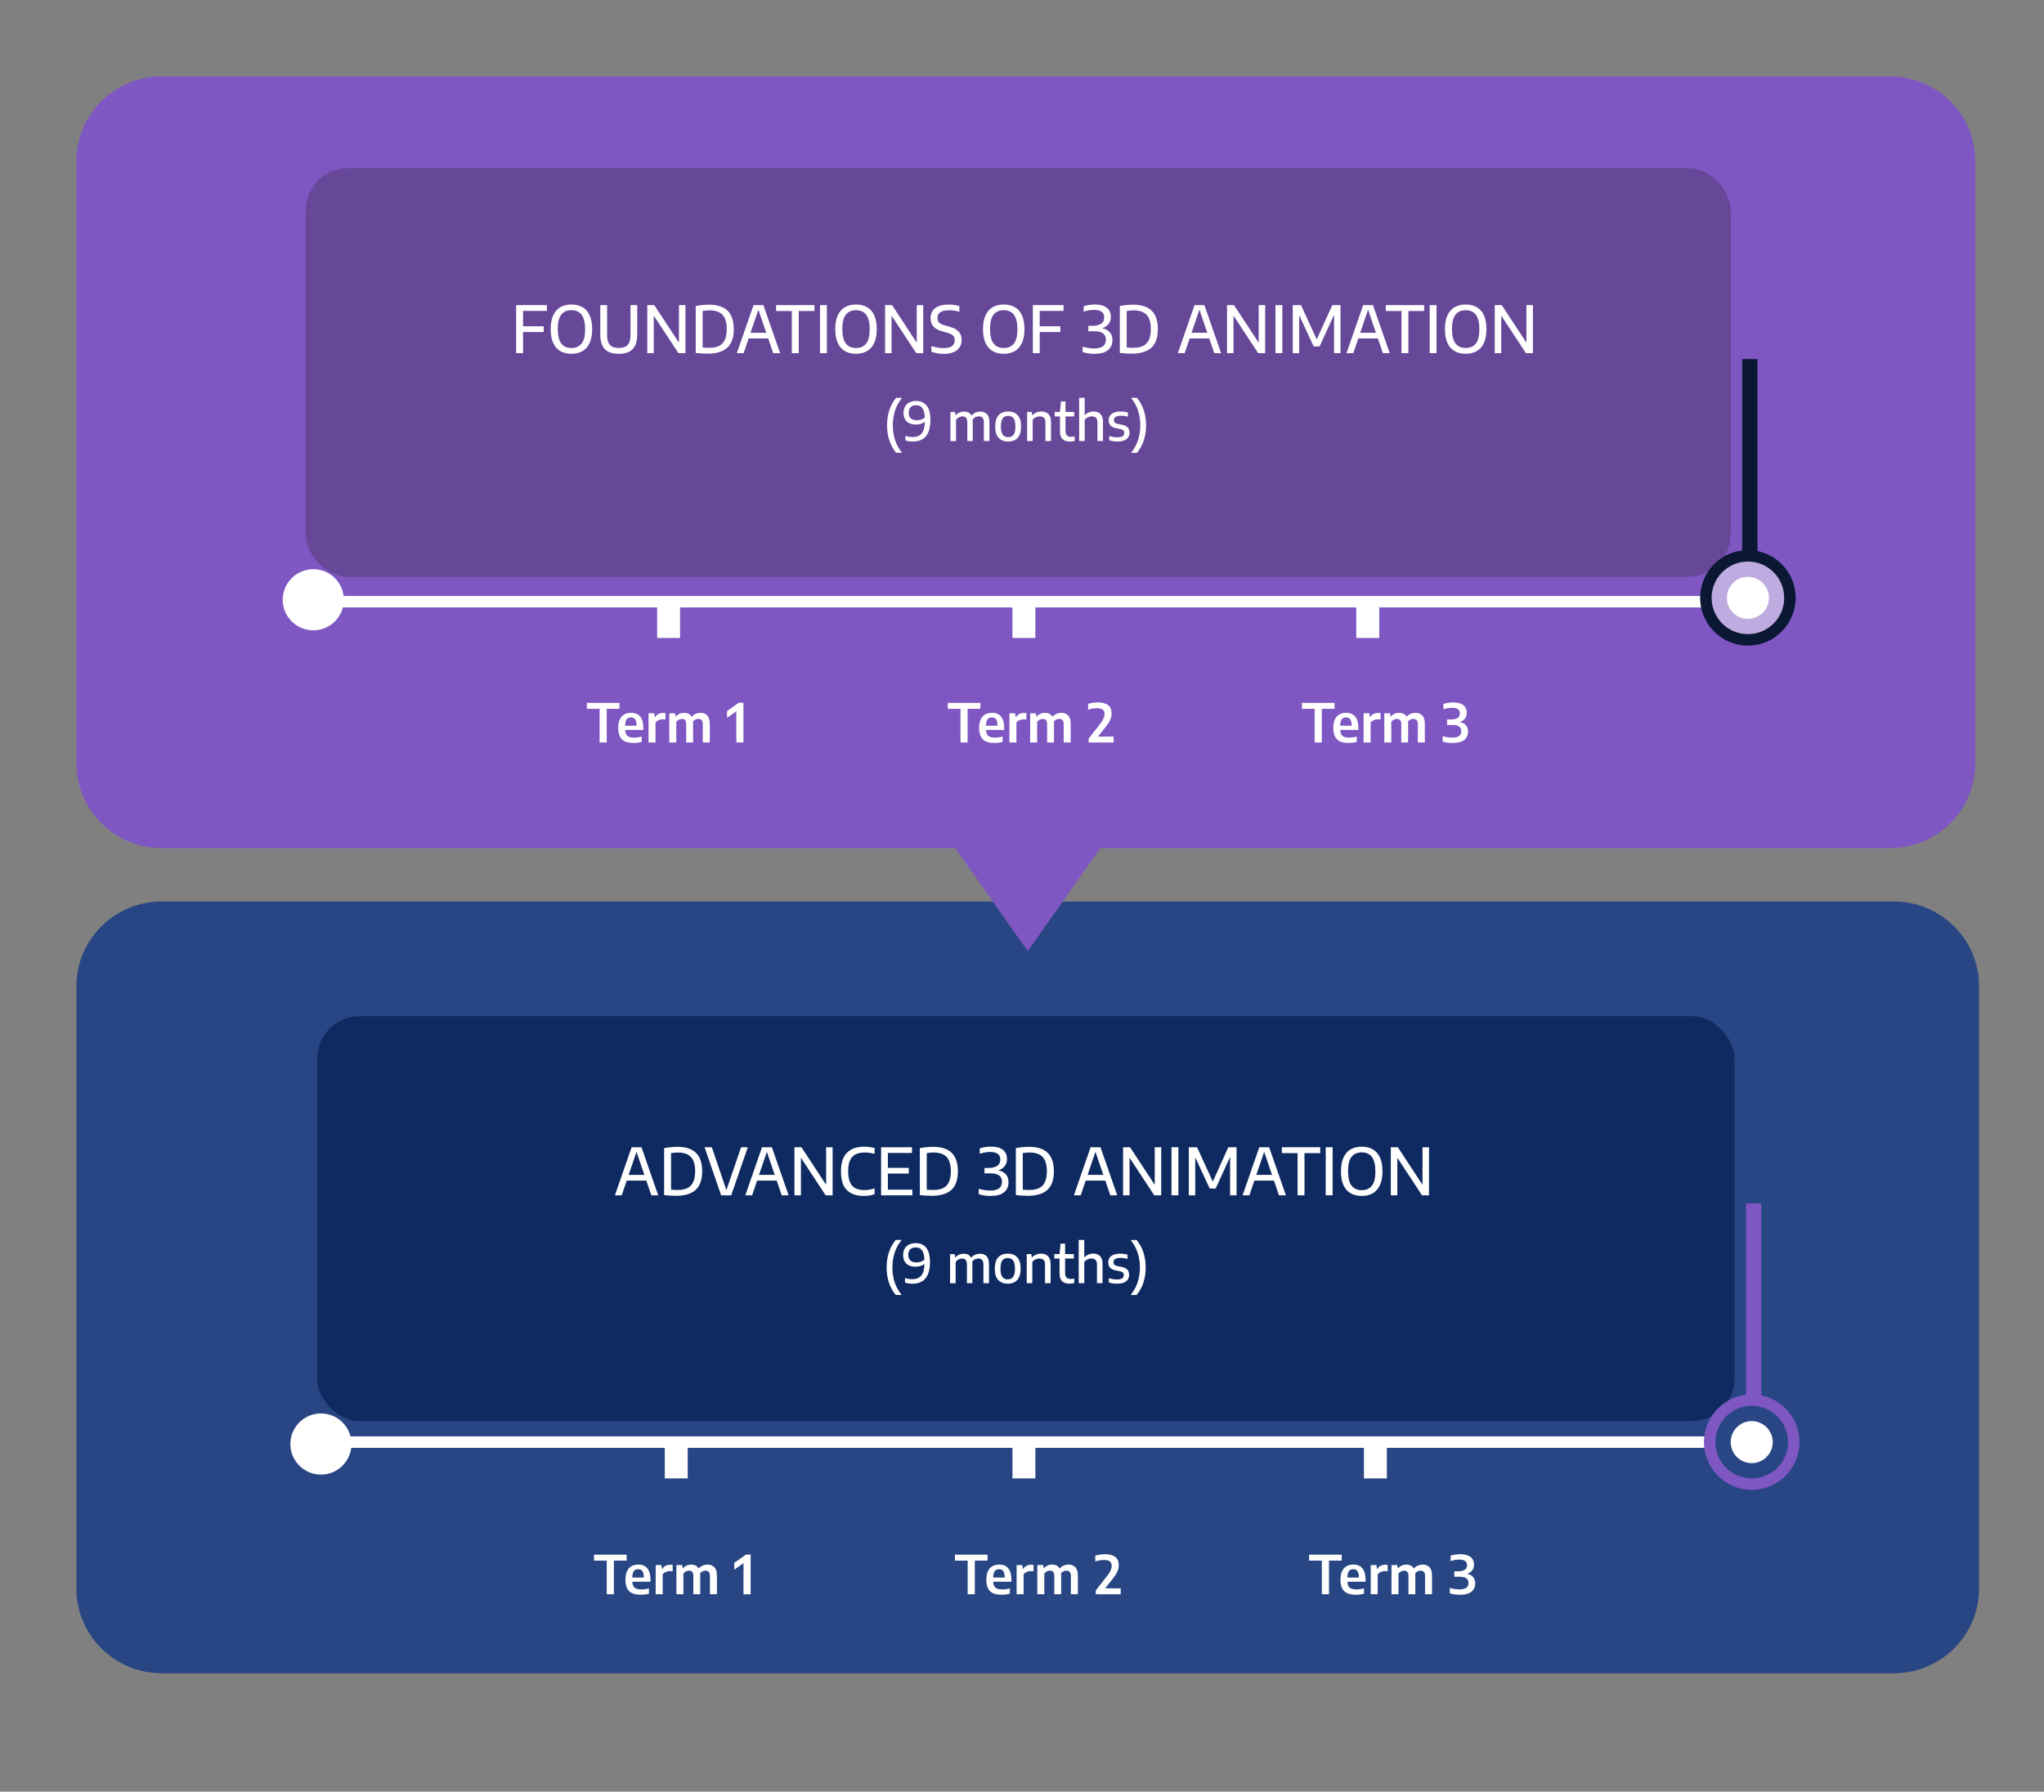<?xml version="1.0" encoding="UTF-8"?><svg id="TEXT" xmlns="http://www.w3.org/2000/svg" viewBox="0 0 535 469"><rect x="0" y="0" width="535" height="469" fill="#808080" stroke="none"/><defs><style>.cls-1,.cls-2,.cls-3{fill:#fff;}.cls-4{fill:#0a1833;}.cls-2{stroke:#284683;}.cls-2,.cls-3{stroke-miterlimit:10;stroke-width:5px;}.cls-3{stroke:#beabe0;}.cls-5{fill:#664798;}.cls-6{fill:#0f2a60;}.cls-7{fill:#7e57c2;}.cls-8{fill:#284683;}</style></defs><path class="cls-8" d="M495.75,438H42.25c-12.24,0-22.25-9.95-22.25-22.12v-157.77c0-12.16,10.01-22.12,22.25-22.12H495.75c12.24,0,22.25,9.95,22.25,22.12v157.77c0,12.16-10.01,22.12-22.25,22.12Z"/><rect class="cls-6" x="83" y="266" width="371" height="106" rx="11.16" ry="11.16"/><circle class="cls-1" cx="84" cy="378" r="8"/><rect class="cls-1" x="83" y="376" width="367" height="3"/><g><circle class="cls-2" cx="458.5" cy="377.5" r="8"/><path class="cls-7" d="M458.5,368c5.25,0,9.5,4.25,9.5,9.5s-4.25,9.5-9.5,9.5-9.5-4.25-9.5-9.5,4.25-9.5,9.5-9.5m0-3c-6.89,0-12.5,5.61-12.5,12.5s5.61,12.5,12.5,12.5,12.5-5.61,12.5-12.5-5.61-12.5-12.5-12.5h0Z"/><rect class="cls-7" x="457" y="315" width="4" height="52"/></g><rect class="cls-1" x="265" y="378" width="6" height="9"/><rect class="cls-1" x="174" y="378" width="6" height="9"/><rect class="cls-1" x="357" y="378" width="6" height="9"/><g><path class="cls-1" d="M158.81,417.32v-8.8h-3.33v-1.56h8.53v1.56h-3.33v8.8h-1.87Z"/><path class="cls-1" d="M170.24,414.05h-4.72c.02,.49,.12,.89,.28,1.18s.42,.5,.76,.63c.34,.13,.8,.2,1.37,.2s1.2-.09,1.92-.27v1.39c-.73,.18-1.46,.27-2.17,.27-.91,0-1.66-.14-2.24-.41-.59-.28-1.02-.7-1.31-1.29-.29-.58-.43-1.33-.43-2.26,0-.85,.13-1.58,.4-2.16,.27-.59,.65-1.03,1.15-1.33,.5-.3,1.11-.44,1.83-.44,1.04,0,1.83,.33,2.37,1,.54,.67,.81,1.67,.81,2.99v.5Zm-4.33-2.79c-.26,.34-.39,.9-.41,1.69h3.02c-.01-.79-.14-1.35-.39-1.69-.24-.34-.61-.5-1.09-.5s-.87,.17-1.13,.5Z"/><path class="cls-1" d="M171.6,409.68h1.51l.14,.99h.1c.22-.36,.52-.63,.89-.81,.37-.18,.77-.27,1.21-.27,.2,0,.4,.02,.61,.05v1.67c-.18-.03-.42-.05-.71-.05-.36,0-.72,.07-1.07,.22-.35,.15-.63,.36-.83,.64v5.2h-1.83v-7.64Z"/><path class="cls-1" d="M186.99,410.26c.44,.46,.66,1.2,.66,2.2v4.86h-1.83v-4.76c0-.5-.1-.87-.3-1.08s-.49-.33-.85-.33c-.26,0-.52,.06-.77,.17-.25,.11-.47,.29-.65,.52,.02,.15,.03,.34,.03,.57v4.91h-1.8v-4.76c0-.51-.1-.87-.29-1.09s-.47-.32-.83-.32c-.28,0-.55,.07-.82,.2-.27,.13-.49,.33-.67,.59v5.38h-1.83v-7.64h1.52l.12,.81h.1c.28-.31,.6-.54,.96-.7,.37-.16,.77-.23,1.2-.23s.81,.08,1.14,.25c.33,.17,.6,.42,.8,.77,.32-.35,.68-.61,1.08-.77,.4-.17,.81-.25,1.23-.25,.76,0,1.36,.23,1.8,.7Z"/><path class="cls-1" d="M195.27,406.93h1.2v10.4h-1.87v-8.15l-2.42,1.7v-1.77l3.09-2.18Z"/><path class="cls-1" d="M253.28,417.32v-8.8h-3.33v-1.56h8.53v1.56h-3.33v8.8h-1.87Z"/><path class="cls-1" d="M264.7,414.05h-4.72c.02,.49,.12,.89,.28,1.18,.16,.29,.42,.5,.76,.63,.34,.13,.79,.2,1.37,.2s1.2-.09,1.92-.27v1.39c-.73,.18-1.46,.27-2.17,.27-.91,0-1.66-.14-2.24-.41s-1.02-.7-1.31-1.29c-.29-.58-.43-1.33-.43-2.26,0-.85,.13-1.58,.4-2.16,.27-.59,.65-1.03,1.16-1.33,.5-.3,1.11-.44,1.83-.44,1.04,0,1.83,.33,2.37,1s.81,1.67,.81,2.99v.5Zm-4.33-2.79c-.26,.34-.39,.9-.41,1.69h3.02c-.01-.79-.14-1.35-.39-1.69s-.61-.5-1.09-.5-.87,.17-1.13,.5Z"/><path class="cls-1" d="M266.07,409.68h1.51l.14,.99h.1c.22-.36,.52-.63,.89-.81,.37-.18,.77-.27,1.21-.27,.2,0,.4,.02,.61,.05v1.67c-.18-.03-.42-.05-.71-.05-.36,0-.72,.07-1.07,.22-.35,.15-.63,.36-.83,.64v5.2h-1.83v-7.64Z"/><path class="cls-1" d="M281.46,410.26c.44,.46,.66,1.2,.66,2.2v4.86h-1.83v-4.76c0-.5-.1-.87-.3-1.08s-.49-.33-.85-.33c-.26,0-.52,.06-.77,.17-.25,.11-.47,.29-.65,.52,.02,.15,.03,.34,.03,.57v4.91h-1.8v-4.76c0-.51-.1-.87-.29-1.09s-.47-.32-.83-.32c-.28,0-.55,.07-.82,.2-.27,.13-.49,.33-.67,.59v5.38h-1.83v-7.64h1.52l.13,.81h.1c.28-.31,.6-.54,.96-.7s.77-.23,1.2-.23,.81,.08,1.14,.25c.33,.17,.6,.42,.8,.77,.32-.35,.68-.61,1.08-.77s.81-.25,1.23-.25c.76,0,1.36,.23,1.8,.7Z"/><path class="cls-1" d="M293.34,415.78v1.55h-6.53v-1l2.91-3.72c.46-.59,.78-1.09,.97-1.5,.19-.41,.29-.81,.29-1.19,0-.54-.16-.94-.48-1.19s-.83-.38-1.53-.38c-.41,0-.81,.04-1.2,.11-.39,.07-.76,.17-1.09,.3v-1.53c.31-.12,.69-.21,1.15-.28,.46-.07,.9-.11,1.32-.11,1.22,0,2.13,.24,2.75,.7,.62,.47,.92,1.2,.92,2.19,0,.55-.11,1.09-.34,1.62-.23,.53-.62,1.15-1.17,1.85l-2.05,2.58h4.07Z"/><path class="cls-1" d="M345.98,417.32v-8.8h-3.33v-1.56h8.53v1.56h-3.33v8.8h-1.87Z"/><path class="cls-1" d="M357.4,414.05h-4.72c.02,.49,.12,.89,.28,1.18,.16,.29,.42,.5,.76,.63,.34,.13,.79,.2,1.37,.2s1.2-.09,1.92-.27v1.39c-.73,.18-1.46,.27-2.17,.27-.91,0-1.66-.14-2.24-.41s-1.02-.7-1.31-1.29c-.29-.58-.43-1.33-.43-2.26,0-.85,.13-1.58,.4-2.16,.27-.59,.65-1.03,1.16-1.33,.5-.3,1.11-.44,1.83-.44,1.04,0,1.83,.33,2.37,1s.81,1.67,.81,2.99v.5Zm-4.33-2.79c-.26,.34-.39,.9-.41,1.69h3.02c-.01-.79-.14-1.35-.39-1.69s-.61-.5-1.09-.5-.87,.17-1.13,.5Z"/><path class="cls-1" d="M358.76,409.68h1.51l.14,.99h.1c.22-.36,.52-.63,.89-.81,.37-.18,.77-.27,1.21-.27,.2,0,.4,.02,.61,.05v1.67c-.18-.03-.42-.05-.71-.05-.36,0-.72,.07-1.07,.22-.35,.15-.63,.36-.83,.64v5.2h-1.83v-7.64Z"/><path class="cls-1" d="M374.16,410.26c.44,.46,.66,1.2,.66,2.2v4.86h-1.83v-4.76c0-.5-.1-.87-.3-1.08s-.49-.33-.85-.33c-.26,0-.52,.06-.77,.17-.25,.11-.47,.29-.65,.52,.02,.15,.03,.34,.03,.57v4.91h-1.8v-4.76c0-.51-.1-.87-.29-1.09s-.47-.32-.83-.32c-.28,0-.55,.07-.82,.2-.27,.13-.49,.33-.67,.59v5.38h-1.83v-7.64h1.52l.13,.81h.1c.28-.31,.6-.54,.96-.7s.77-.23,1.2-.23,.81,.08,1.14,.25c.33,.17,.6,.42,.8,.77,.32-.35,.68-.61,1.08-.77s.81-.25,1.23-.25c.76,0,1.36,.23,1.8,.7Z"/><path class="cls-1" d="M385.57,412.81c.37,.43,.55,.98,.55,1.66,0,.95-.34,1.69-1.01,2.21-.68,.52-1.68,.78-3,.78-.93,0-1.81-.12-2.63-.37v-1.42c.4,.12,.82,.21,1.27,.28,.45,.06,.88,.1,1.29,.1,1.54,0,2.32-.56,2.32-1.67,0-.54-.18-.94-.55-1.22s-.95-.42-1.74-.42h-1.42v-1.43h1c.79,0,1.38-.14,1.77-.41,.39-.27,.58-.67,.58-1.19,0-.97-.66-1.46-1.99-1.46-.39,0-.79,.03-1.19,.1-.4,.07-.77,.16-1.12,.29v-1.41c.33-.12,.72-.21,1.17-.28,.45-.07,.9-.11,1.33-.11,1.18,0,2.08,.24,2.69,.71,.61,.47,.92,1.14,.92,2.02,0,.59-.16,1.09-.48,1.51-.32,.42-.76,.72-1.33,.89,.7,.14,1.23,.43,1.6,.86Z"/></g><g><path class="cls-1" d="M170.48,312.89l-1.31-3.85h-5.13l-1.31,3.85h-1.78l4.37-12.58h2.58l4.38,12.58h-1.8Zm-5.93-5.34h4.11l-2.06-6.04-2.06,6.04Z"/><path class="cls-1" d="M173.83,312.82v-12.27c.54-.11,1.12-.2,1.73-.26,.61-.06,1.2-.09,1.76-.09,2.15,0,3.77,.53,4.85,1.58,1.08,1.05,1.62,2.67,1.62,4.84s-.57,3.82-1.7,4.85c-1.13,1.03-2.85,1.55-5.15,1.55-1.04,0-2.09-.06-3.13-.19Zm6.1-1.82c.67-.33,1.18-.86,1.51-1.58s.51-1.66,.51-2.82c0-1.71-.37-2.96-1.11-3.74-.74-.78-1.88-1.17-3.41-1.17-.54,0-1.14,.05-1.79,.15v9.57c.5,.06,1.08,.09,1.73,.09,1.04,0,1.89-.17,2.56-.5Z"/><path class="cls-1" d="M193.96,300.31h1.77l-4.34,12.58h-2.64l-4.33-12.58h1.89l3.82,11.23,3.85-11.23Z"/><path class="cls-1" d="M204.6,312.89l-1.31-3.85h-5.12l-1.31,3.85h-1.78l4.37-12.58h2.58l4.38,12.58h-1.8Zm-5.93-5.34h4.11l-2.06-6.04-2.06,6.04Z"/><path class="cls-1" d="M216.23,300.31h1.7v12.58h-1.83l-6.46-9.83v9.83h-1.7v-12.58h1.83l6.46,9.83v-9.83Z"/><path class="cls-1" d="M221.65,311.53c-1.02-1.02-1.53-2.65-1.53-4.9s.52-3.82,1.57-4.88c1.04-1.06,2.55-1.59,4.52-1.59,.93,0,1.83,.12,2.71,.35v1.53c-.83-.23-1.7-.35-2.61-.35s-1.75,.16-2.39,.49c-.63,.33-1.11,.85-1.44,1.57-.32,.72-.48,1.67-.48,2.85s.16,2.18,.49,2.9,.8,1.24,1.42,1.56c.62,.31,1.39,.47,2.32,.47,.45,0,.9-.04,1.33-.11,.43-.07,.89-.19,1.36-.34v1.53c-.88,.3-1.83,.45-2.85,.45-1.92,0-3.39-.51-4.42-1.53Z"/><path class="cls-1" d="M232.4,311.41h6.4v1.49h-8.18v-12.58h8.09v1.49h-6.32v3.9h5.47v1.49h-5.47v4.22Z"/><path class="cls-1" d="M240.76,312.82v-12.27c.54-.11,1.12-.2,1.73-.26,.61-.06,1.2-.09,1.76-.09,2.15,0,3.77,.53,4.85,1.58,1.08,1.05,1.62,2.67,1.62,4.84s-.57,3.82-1.7,4.85c-1.13,1.03-2.85,1.55-5.15,1.55-1.04,0-2.08-.06-3.13-.19Zm6.1-1.82c.67-.33,1.18-.86,1.51-1.58,.34-.72,.51-1.66,.51-2.82,0-1.71-.37-2.96-1.11-3.74s-1.88-1.17-3.41-1.17c-.54,0-1.14,.05-1.79,.15v9.57c.5,.06,1.08,.09,1.73,.09,1.04,0,1.89-.17,2.56-.5Z"/><path class="cls-1" d="M263.29,307.42c.46,.53,.68,1.21,.68,2.04,0,1.14-.4,2.03-1.19,2.66-.8,.63-1.96,.94-3.51,.94-1.1,0-2.13-.16-3.09-.47v-1.41c.48,.15,.99,.27,1.52,.35,.53,.08,1.04,.12,1.53,.12,1.02,0,1.78-.19,2.28-.58,.5-.39,.75-.96,.75-1.71,0-1.47-.99-2.21-2.97-2.21h-1.61v-1.42h1c1.05,0,1.83-.19,2.36-.56,.52-.38,.79-.92,.79-1.64,0-.65-.22-1.14-.65-1.47s-1.08-.51-1.95-.51c-.97,0-1.9,.16-2.78,.48v-1.42c.41-.14,.88-.25,1.4-.34,.53-.08,1.04-.12,1.55-.12,1.35,0,2.39,.28,3.1,.84,.71,.56,1.07,1.36,1.07,2.41,0,.73-.2,1.34-.6,1.86s-.95,.88-1.66,1.1c.86,.18,1.52,.54,1.98,1.07Z"/><path class="cls-1" d="M265.89,312.82v-12.27c.54-.11,1.12-.2,1.73-.26,.61-.06,1.2-.09,1.76-.09,2.15,0,3.77,.53,4.85,1.58,1.08,1.05,1.62,2.67,1.62,4.84s-.57,3.82-1.7,4.85c-1.13,1.03-2.85,1.55-5.15,1.55-1.04,0-2.09-.06-3.13-.19Zm6.1-1.82c.67-.33,1.18-.86,1.51-1.58s.51-1.66,.51-2.82c0-1.71-.37-2.96-1.11-3.74-.74-.78-1.88-1.17-3.41-1.17-.54,0-1.14,.05-1.79,.15v9.57c.5,.06,1.08,.09,1.73,.09,1.04,0,1.89-.17,2.56-.5Z"/><path class="cls-1" d="M290.61,312.89l-1.31-3.85h-5.12l-1.31,3.85h-1.78l4.37-12.58h2.58l4.38,12.58h-1.8Zm-5.93-5.34h4.11l-2.06-6.04-2.06,6.04Z"/><path class="cls-1" d="M302.24,300.31h1.7v12.58h-1.83l-6.46-9.83v9.83h-1.7v-12.58h1.83l6.46,9.83v-9.83Z"/><path class="cls-1" d="M306.63,312.89v-12.58h1.8v12.58h-1.8Z"/><path class="cls-1" d="M321.5,300.31h2.16v12.58h-1.69v-10.04l-3.79,8.27h-1.55l-3.79-8.15v9.92h-1.68v-12.58h2.16l4.12,8.99,4.06-8.99Z"/><path class="cls-1" d="M334.76,312.89l-1.31-3.85h-5.12l-1.31,3.85h-1.78l4.37-12.58h2.58l4.38,12.58h-1.8Zm-5.93-5.34h4.11l-2.06-6.04-2.06,6.04Z"/><path class="cls-1" d="M339.63,312.89v-11.04h-4.12v-1.54h10.05v1.54h-4.12v11.04h-1.8Z"/><path class="cls-1" d="M347,312.89v-12.58h1.8v12.58h-1.8Z"/><path class="cls-1" d="M353.53,312.37c-.81-.46-1.44-1.17-1.88-2.13-.44-.96-.66-2.17-.66-3.63s.22-2.67,.67-3.63c.45-.96,1.07-1.67,1.88-2.13s1.77-.69,2.88-.69,2.08,.23,2.89,.69,1.44,1.17,1.88,2.13c.44,.96,.66,2.17,.66,3.63s-.22,2.67-.67,3.63c-.44,.96-1.07,1.67-1.88,2.13-.81,.46-1.77,.69-2.88,.69s-2.08-.23-2.89-.69Zm5.54-1.98c.62-.77,.93-2.02,.93-3.74s-.31-3.04-.93-3.82-1.5-1.18-2.65-1.18-2.03,.38-2.65,1.16c-.62,.77-.93,2.02-.93,3.74s.31,3.04,.93,3.83c.62,.78,1.5,1.17,2.65,1.17s2.03-.39,2.65-1.16Z"/><path class="cls-1" d="M372.33,300.31h1.7v12.58h-1.83l-6.46-9.83v9.83h-1.7v-12.58h1.83l6.46,9.83v-9.83Z"/><path class="cls-1" d="M232.07,331.78c0-2.88,.79-5.28,2.38-7.2h1.55c-.84,1.05-1.46,2.17-1.84,3.36s-.58,2.47-.58,3.84,.19,2.65,.58,3.84,1,2.31,1.84,3.36h-1.55c-1.59-1.92-2.38-4.32-2.38-7.2Z"/><path class="cls-1" d="M242.42,326.6c.66,.8,.99,2.06,.99,3.79,0,1.9-.39,3.32-1.17,4.25-.78,.93-1.92,1.39-3.41,1.39-.79,0-1.44-.1-1.96-.31v-1.19c.55,.21,1.18,.32,1.9,.32,1.06,0,1.85-.32,2.38-.96s.79-1.65,.81-3.02c-.29,.22-.65,.4-1.06,.53-.42,.13-.84,.19-1.28,.19-.64,0-1.21-.11-1.69-.34-.49-.22-.86-.56-1.13-1.02s-.41-1.02-.41-1.7,.14-1.23,.41-1.7c.27-.47,.66-.82,1.16-1.06s1.07-.36,1.73-.36c1.18,0,2.09,.4,2.75,1.2Zm-4.12,3.37c.37,.32,.9,.49,1.57,.49,.37,0,.74-.06,1.11-.17,.37-.12,.69-.29,.97-.53-.03-.8-.14-1.43-.33-1.91s-.45-.81-.78-1.02c-.33-.2-.72-.3-1.19-.3-.58,0-1.04,.16-1.39,.49s-.52,.81-.52,1.47,.19,1.16,.56,1.49Z"/><path class="cls-1" d="M258.23,328.83c.42,.45,.63,1.15,.63,2.12v4.95h-1.46v-4.88c0-.56-.11-.96-.34-1.21s-.55-.37-.96-.37c-.29,0-.59,.07-.88,.2-.29,.13-.54,.34-.75,.63,.02,.22,.04,.43,.04,.64v4.99h-1.43v-4.88c0-.56-.11-.97-.33-1.21-.22-.24-.53-.36-.94-.36-.31,0-.62,.08-.92,.23-.3,.15-.55,.38-.76,.69v5.54h-1.46v-7.62h1.22l.11,.84h.08c.28-.31,.61-.55,.98-.71,.37-.16,.77-.24,1.2-.24s.81,.08,1.14,.25c.33,.17,.58,.44,.77,.8,.33-.36,.7-.63,1.1-.8,.4-.17,.81-.25,1.23-.25,.73,0,1.3,.22,1.73,.67Z"/><path class="cls-1" d="M261.27,335.06c-.6-.65-.89-1.64-.89-2.96s.29-2.31,.88-2.96c.59-.65,1.42-.98,2.5-.98s1.91,.32,2.5,.97c.59,.65,.89,1.64,.89,2.96s-.3,2.3-.89,2.96c-.59,.66-1.42,.98-2.49,.98s-1.89-.33-2.49-.98Zm3.91-.81c.32-.42,.48-1.14,.48-2.13s-.16-1.74-.48-2.17-.8-.64-1.42-.64-1.09,.21-1.41,.63c-.32,.42-.48,1.13-.48,2.14s.16,1.74,.48,2.17c.32,.43,.79,.64,1.42,.64s1.1-.21,1.42-.64Z"/><path class="cls-1" d="M268.73,328.28h1.22l.11,.84h.08c.3-.31,.66-.54,1.06-.71,.4-.17,.83-.25,1.29-.25,.77,0,1.38,.22,1.83,.67,.44,.45,.67,1.15,.67,2.12v4.95h-1.46v-4.87c0-.56-.12-.97-.37-1.21s-.6-.37-1.07-.37c-.34,0-.68,.07-1.03,.22-.34,.15-.63,.37-.86,.67v5.56h-1.46v-7.62Z"/><path class="cls-1" d="M281.17,334.68v1.2c-.43,.09-.85,.14-1.25,.14-1.73,0-2.59-.88-2.59-2.63v-3.94h-1.37v-1.18h1.37l.25-2.74h1.2v2.74h2.28v1.18h-2.28v3.71c0,.59,.12,1.01,.36,1.26s.61,.37,1.13,.37c.25,0,.55-.04,.9-.11Z"/><path class="cls-1" d="M282.34,324.58h1.46v4.52h.08c.29-.31,.63-.55,1.02-.71,.38-.16,.81-.24,1.26-.24,.74,0,1.33,.22,1.77,.67s.65,1.15,.65,2.11v4.96h-1.46v-4.87c0-.56-.12-.97-.37-1.21-.25-.24-.6-.36-1.06-.36-.35,0-.69,.07-1.03,.22-.34,.15-.62,.37-.86,.67v5.56h-1.46v-11.31Z"/><path class="cls-1" d="M290.22,335.72v-1.13c.73,.22,1.46,.33,2.19,.33,.6,0,1.03-.1,1.31-.29,.28-.19,.42-.47,.42-.83,0-.3-.08-.53-.23-.68s-.42-.27-.79-.35l-1.09-.22c-.69-.14-1.18-.38-1.49-.72-.31-.34-.47-.81-.47-1.39,0-.45,.12-.85,.35-1.19s.59-.61,1.06-.8c.48-.19,1.07-.28,1.77-.28,.66,0,1.28,.08,1.86,.23v1.13c-.59-.16-1.2-.25-1.83-.25s-1.12,.1-1.41,.3c-.29,.2-.43,.48-.43,.82,0,.27,.08,.49,.23,.65s.41,.29,.77,.36l1.09,.21c.7,.14,1.2,.38,1.52,.72,.32,.33,.48,.8,.48,1.39,0,.48-.12,.89-.36,1.23s-.59,.61-1.05,.79c-.46,.18-1.03,.28-1.68,.28-.8,0-1.53-.11-2.21-.32Z"/><path class="cls-1" d="M297.78,335.62c.39-1.19,.58-2.47,.58-3.84s-.19-2.66-.58-3.84c-.39-1.19-1-2.3-1.84-3.35h1.55c1.59,1.92,2.38,4.32,2.38,7.2s-.79,5.28-2.38,7.2h-1.55c.84-1.05,1.45-2.17,1.84-3.35Z"/></g><path class="cls-7" d="M494.79,222h-206.79l-19,27-19-27H42.21c-12.21,0-22.21-9.95-22.21-22.12V42.12c0-12.16,9.99-22.12,22.21-22.12H494.79c12.21,0,22.21,9.95,22.21,22.12V199.88c0,12.16-9.99,22.12-22.21,22.12Z"/><g><rect class="cls-1" x="81" y="156" width="367" height="3"/><rect class="cls-1" x="265" y="158" width="6" height="9"/><rect class="cls-1" x="172" y="158" width="6" height="9"/><rect class="cls-1" x="355" y="158" width="6" height="9"/></g><circle class="cls-1" cx="82" cy="157" r="8"/><rect class="cls-5" x="80" y="44" width="373" height="107" rx="11.16" ry="11.16"/><g><rect class="cls-1" x="459" y="155" width="6" height="9"/><g><circle class="cls-3" cx="457.5" cy="156.5" r="8"/><path class="cls-4" d="M457.5,147c5.25,0,9.5,4.25,9.5,9.5s-4.25,9.5-9.5,9.5-9.5-4.25-9.5-9.5,4.25-9.5,9.5-9.5m0-3c-6.89,0-12.5,5.61-12.5,12.5s5.61,12.5,12.5,12.5,12.5-5.61,12.5-12.5-5.61-12.5-12.5-12.5h0Z"/><rect class="cls-4" x="456" y="94" width="4" height="52"/></g></g><g><path class="cls-1" d="M156.94,194.35v-8.8h-3.33v-1.56h8.53v1.56h-3.33v8.8h-1.87Z"/><path class="cls-1" d="M168.36,191.08h-4.72c.02,.49,.12,.89,.28,1.18,.16,.29,.42,.5,.76,.63,.34,.13,.8,.2,1.37,.2s1.2-.09,1.92-.27v1.39c-.73,.18-1.46,.27-2.17,.27-.91,0-1.66-.14-2.24-.41s-1.02-.7-1.31-1.29-.43-1.33-.43-2.26c0-.85,.13-1.58,.4-2.16,.27-.59,.65-1.03,1.16-1.33,.5-.3,1.11-.44,1.83-.44,1.04,0,1.83,.33,2.37,1,.54,.67,.81,1.67,.81,2.99v.5Zm-4.33-2.79c-.26,.34-.39,.9-.41,1.69h3.02c-.01-.79-.14-1.35-.39-1.69-.24-.34-.61-.5-1.1-.5s-.87,.17-1.13,.5Z"/><path class="cls-1" d="M169.73,186.71h1.51l.14,.99h.1c.22-.36,.52-.63,.89-.81,.37-.18,.77-.27,1.21-.27,.2,0,.4,.02,.61,.05v1.67c-.18-.03-.42-.05-.71-.05-.36,0-.72,.07-1.07,.22-.35,.15-.63,.36-.83,.64v5.2h-1.83v-7.64Z"/><path class="cls-1" d="M185.12,187.29c.44,.46,.66,1.2,.66,2.2v4.86h-1.83v-4.76c0-.5-.1-.86-.3-1.08-.2-.22-.49-.33-.85-.33-.26,0-.52,.06-.77,.17-.25,.11-.47,.29-.65,.52,.02,.15,.03,.34,.03,.57v4.91h-1.8v-4.76c0-.51-.1-.87-.29-1.08s-.47-.32-.83-.32c-.28,0-.55,.07-.82,.2-.27,.13-.49,.33-.66,.59v5.38h-1.83v-7.64h1.52l.13,.81h.1c.28-.31,.6-.54,.96-.7,.37-.16,.77-.23,1.2-.23s.81,.08,1.14,.25,.6,.42,.8,.77c.32-.35,.68-.61,1.08-.77,.4-.17,.81-.25,1.23-.25,.76,0,1.36,.23,1.8,.7Z"/><path class="cls-1" d="M193.39,183.95h1.2v10.39h-1.87v-8.15l-2.42,1.7v-1.77l3.09-2.18Z"/><path class="cls-1" d="M251.4,194.35v-8.8h-3.33v-1.56h8.53v1.56h-3.33v8.8h-1.87Z"/><path class="cls-1" d="M262.82,191.08h-4.72c.02,.49,.12,.89,.28,1.18,.16,.29,.42,.5,.76,.63,.34,.13,.8,.2,1.37,.2s1.2-.09,1.92-.27v1.39c-.73,.18-1.46,.27-2.17,.27-.91,0-1.66-.14-2.24-.41-.59-.28-1.02-.7-1.31-1.29-.29-.58-.43-1.33-.43-2.26,0-.85,.13-1.58,.4-2.16,.27-.59,.65-1.03,1.15-1.33,.5-.3,1.11-.44,1.83-.44,1.04,0,1.83,.33,2.37,1,.54,.67,.81,1.67,.81,2.99v.5Zm-4.33-2.79c-.26,.34-.39,.9-.41,1.69h3.02c-.01-.79-.14-1.35-.39-1.69-.24-.34-.61-.5-1.09-.5s-.87,.17-1.13,.5Z"/><path class="cls-1" d="M264.19,186.71h1.51l.14,.99h.1c.22-.36,.52-.63,.89-.81,.37-.18,.77-.27,1.21-.27,.2,0,.4,.02,.61,.05v1.67c-.18-.03-.42-.05-.71-.05-.36,0-.72,.07-1.07,.22-.35,.15-.63,.36-.83,.64v5.2h-1.83v-7.64Z"/><path class="cls-1" d="M279.58,187.29c.44,.46,.66,1.2,.66,2.2v4.86h-1.83v-4.76c0-.5-.1-.86-.3-1.08-.2-.22-.49-.33-.85-.33-.26,0-.52,.06-.77,.17-.25,.11-.47,.29-.65,.52,.02,.15,.03,.34,.03,.57v4.91h-1.8v-4.76c0-.51-.1-.87-.29-1.08s-.47-.32-.83-.32c-.28,0-.55,.07-.82,.2-.27,.13-.49,.33-.67,.59v5.38h-1.83v-7.64h1.52l.12,.81h.1c.28-.31,.6-.54,.96-.7,.37-.16,.77-.23,1.2-.23s.81,.08,1.14,.25c.33,.17,.6,.42,.8,.77,.32-.35,.68-.61,1.08-.77,.4-.17,.81-.25,1.23-.25,.76,0,1.36,.23,1.8,.7Z"/><path class="cls-1" d="M291.47,192.8v1.55h-6.53v-1l2.91-3.72c.46-.59,.78-1.09,.97-1.5s.29-.81,.29-1.19c0-.54-.16-.94-.48-1.19-.32-.25-.83-.37-1.53-.37-.41,0-.81,.04-1.2,.11-.39,.07-.76,.17-1.09,.3v-1.53c.31-.12,.69-.21,1.15-.28,.46-.07,.9-.11,1.32-.11,1.22,0,2.14,.24,2.75,.7,.62,.47,.92,1.2,.92,2.19,0,.55-.11,1.09-.34,1.62s-.62,1.15-1.17,1.85l-2.05,2.58h4.07Z"/><path class="cls-1" d="M344.1,194.35v-8.8h-3.33v-1.56h8.53v1.56h-3.33v8.8h-1.87Z"/><path class="cls-1" d="M355.52,191.08h-4.72c.02,.49,.12,.89,.28,1.18,.16,.29,.42,.5,.76,.63,.34,.13,.8,.2,1.37,.2s1.2-.09,1.92-.27v1.39c-.73,.18-1.46,.27-2.17,.27-.91,0-1.66-.14-2.24-.41-.59-.28-1.02-.7-1.31-1.29-.29-.58-.43-1.33-.43-2.26,0-.85,.13-1.58,.4-2.16,.27-.59,.65-1.03,1.15-1.33,.5-.3,1.11-.44,1.83-.44,1.04,0,1.83,.33,2.37,1,.54,.67,.81,1.67,.81,2.99v.5Zm-4.33-2.79c-.26,.34-.39,.9-.41,1.69h3.02c-.01-.79-.14-1.35-.39-1.69-.24-.34-.61-.5-1.09-.5s-.87,.17-1.13,.5Z"/><path class="cls-1" d="M356.89,186.71h1.51l.14,.99h.1c.22-.36,.52-.63,.89-.81,.37-.18,.77-.27,1.21-.27,.2,0,.4,.02,.61,.05v1.67c-.18-.03-.42-.05-.71-.05-.36,0-.72,.07-1.07,.22-.35,.15-.63,.36-.83,.64v5.2h-1.83v-7.64Z"/><path class="cls-1" d="M372.28,187.29c.44,.46,.66,1.2,.66,2.2v4.86h-1.83v-4.76c0-.5-.1-.86-.3-1.08-.2-.22-.49-.33-.85-.33-.26,0-.52,.06-.77,.17-.25,.11-.47,.29-.65,.52,.02,.15,.03,.34,.03,.57v4.91h-1.8v-4.76c0-.51-.1-.87-.29-1.08s-.47-.32-.83-.32c-.28,0-.55,.07-.82,.2-.27,.13-.49,.33-.67,.59v5.38h-1.83v-7.64h1.52l.12,.81h.1c.28-.31,.6-.54,.96-.7,.37-.16,.77-.23,1.2-.23s.81,.08,1.14,.25c.33,.17,.6,.42,.8,.77,.32-.35,.68-.61,1.08-.77,.4-.17,.81-.25,1.23-.25,.76,0,1.36,.23,1.8,.7Z"/><path class="cls-1" d="M383.69,189.84c.37,.43,.55,.98,.55,1.66,0,.95-.34,1.69-1.01,2.21-.68,.52-1.67,.78-3,.78-.93,0-1.81-.12-2.63-.37v-1.42c.4,.12,.82,.21,1.27,.28s.88,.1,1.29,.1c1.54,0,2.32-.56,2.32-1.67,0-.54-.18-.94-.55-1.22-.37-.28-.95-.42-1.74-.42h-1.42v-1.43h1c.79,0,1.38-.14,1.77-.41,.39-.27,.58-.67,.58-1.19,0-.97-.67-1.46-2-1.46-.39,0-.79,.03-1.19,.1-.4,.07-.77,.16-1.12,.29v-1.41c.33-.12,.72-.21,1.17-.28s.9-.11,1.33-.11c1.18,0,2.08,.24,2.69,.71,.61,.47,.92,1.14,.92,2.02,0,.59-.16,1.09-.48,1.51-.32,.42-.77,.72-1.33,.89,.7,.15,1.23,.43,1.6,.86Z"/></g><g><path class="cls-1" d="M143.14,81.38h-6.24v4.03h5.41v1.51h-5.41v5.52h-1.8v-12.58h8.04v1.51Z"/><path class="cls-1" d="M146.68,91.92c-.81-.46-1.44-1.17-1.88-2.13-.44-.96-.66-2.17-.66-3.63s.22-2.67,.67-3.63c.45-.96,1.07-1.67,1.88-2.13s1.77-.69,2.88-.69,2.08,.23,2.89,.69,1.44,1.17,1.88,2.13c.44,.96,.66,2.17,.66,3.63s-.22,2.67-.67,3.63c-.44,.96-1.07,1.67-1.88,2.13-.81,.46-1.77,.69-2.88,.69s-2.08-.23-2.89-.69Zm5.54-1.98c.62-.77,.93-2.02,.93-3.74s-.31-3.04-.93-3.82c-.62-.79-1.5-1.18-2.65-1.18s-2.03,.38-2.65,1.16c-.62,.77-.93,2.02-.93,3.74s.31,3.04,.93,3.83,1.5,1.17,2.65,1.17,2.04-.39,2.65-1.16Z"/><path class="cls-1" d="M158.3,91.38c-.79-.82-1.18-2.1-1.18-3.83v-7.68h1.79v7.87c0,1.17,.25,2.02,.74,2.55,.49,.53,1.27,.8,2.32,.8s1.83-.27,2.32-.8c.49-.53,.74-1.38,.74-2.55v-7.87h1.76v7.68c0,1.73-.39,3.01-1.17,3.83-.78,.82-2,1.23-3.66,1.23s-2.89-.41-3.68-1.23Z"/><path class="cls-1" d="M177.71,79.87h1.7v12.58h-1.83l-6.46-9.83v9.83h-1.7v-12.58h1.83l6.46,9.83v-9.83Z"/><path class="cls-1" d="M182.1,92.37v-12.27c.54-.11,1.12-.2,1.73-.26,.61-.06,1.2-.09,1.76-.09,2.15,0,3.77,.53,4.85,1.58,1.08,1.05,1.62,2.67,1.62,4.84s-.56,3.82-1.7,4.85-2.85,1.55-5.15,1.55c-1.04,0-2.09-.06-3.13-.19Zm6.1-1.82c.67-.33,1.18-.86,1.51-1.58s.51-1.66,.51-2.82c0-1.71-.37-2.96-1.11-3.74-.74-.78-1.88-1.17-3.41-1.17-.54,0-1.14,.05-1.79,.15v9.57c.5,.06,1.08,.09,1.73,.09,1.04,0,1.89-.17,2.56-.5Z"/><path class="cls-1" d="M202.38,92.45l-1.31-3.85h-5.12l-1.31,3.85h-1.78l4.37-12.58h2.58l4.38,12.58h-1.8Zm-5.93-5.34h4.11l-2.06-6.04-2.06,6.04Z"/><path class="cls-1" d="M207.25,92.45v-11.04h-4.12v-1.54h10.05v1.54h-4.12v11.04h-1.8Z"/><path class="cls-1" d="M214.63,92.45v-12.58h1.8v12.58h-1.8Z"/><path class="cls-1" d="M221.16,91.92c-.81-.46-1.44-1.17-1.88-2.13-.44-.96-.66-2.17-.66-3.63s.22-2.67,.67-3.63c.45-.96,1.07-1.67,1.88-2.13s1.77-.69,2.88-.69,2.08,.23,2.89,.69,1.44,1.17,1.88,2.13c.44,.96,.66,2.17,.66,3.63s-.22,2.67-.67,3.63c-.44,.96-1.07,1.67-1.88,2.13-.81,.46-1.77,.69-2.88,.69s-2.08-.23-2.89-.69Zm5.54-1.98c.62-.77,.93-2.02,.93-3.74s-.31-3.04-.93-3.82c-.62-.79-1.5-1.18-2.65-1.18s-2.03,.38-2.65,1.16c-.62,.77-.93,2.02-.93,3.74s.31,3.04,.93,3.83,1.5,1.17,2.65,1.17,2.04-.39,2.65-1.16Z"/><path class="cls-1" d="M239.95,79.87h1.7v12.58h-1.83l-6.46-9.83v9.83h-1.7v-12.58h1.83l6.46,9.83v-9.83Z"/><path class="cls-1" d="M245.38,92.48c-.56-.09-1.08-.22-1.58-.39v-1.51c.52,.18,1.06,.31,1.62,.4,.56,.09,1.1,.14,1.61,.14,1.9,0,2.85-.68,2.85-2.05,0-.38-.08-.7-.23-.95-.15-.25-.39-.47-.72-.64-.33-.17-.78-.34-1.36-.49l-.76-.2c-1.09-.28-1.9-.7-2.44-1.26s-.8-1.3-.8-2.22c0-.75,.17-1.4,.53-1.93,.35-.54,.88-.95,1.58-1.23s1.57-.43,2.6-.43c.51,0,1.01,.03,1.5,.1,.49,.07,.93,.16,1.33,.29v1.5c-.86-.26-1.78-.39-2.75-.39-1.99,0-2.98,.67-2.98,2,0,.37,.07,.68,.2,.92,.13,.25,.35,.46,.66,.63,.31,.17,.72,.33,1.26,.47l.76,.2c1.19,.3,2.05,.73,2.61,1.3,.55,.56,.83,1.31,.83,2.23,0,.77-.18,1.42-.55,1.97-.37,.55-.9,.97-1.59,1.26s-1.54,.43-2.52,.43c-.54,0-1.09-.04-1.64-.13Z"/><path class="cls-1" d="M259.83,91.92c-.81-.46-1.44-1.17-1.88-2.13-.44-.96-.66-2.17-.66-3.63s.22-2.67,.67-3.63c.45-.96,1.07-1.67,1.88-2.13s1.77-.69,2.88-.69,2.08,.23,2.89,.69,1.44,1.17,1.88,2.13c.44,.96,.66,2.17,.66,3.63s-.22,2.67-.67,3.63c-.45,.96-1.07,1.67-1.88,2.13s-1.77,.69-2.88,.69-2.08-.23-2.89-.69Zm5.54-1.98c.62-.77,.93-2.02,.93-3.74s-.31-3.04-.93-3.82c-.62-.79-1.5-1.18-2.65-1.18s-2.03,.38-2.65,1.16c-.62,.77-.93,2.02-.93,3.74s.31,3.04,.93,3.83c.62,.78,1.5,1.17,2.65,1.17s2.03-.39,2.65-1.16Z"/><path class="cls-1" d="M278.38,81.38h-6.24v4.03h5.41v1.51h-5.41v5.52h-1.8v-12.58h8.04v1.51Z"/><path class="cls-1" d="M290.49,86.98c.46,.53,.68,1.21,.68,2.04,0,1.14-.4,2.03-1.2,2.66-.79,.63-1.96,.94-3.51,.94-1.1,0-2.13-.16-3.09-.47v-1.41c.48,.15,.99,.27,1.52,.35,.53,.08,1.04,.12,1.53,.12,1.02,0,1.78-.19,2.28-.58,.5-.39,.75-.96,.75-1.71,0-1.47-.99-2.21-2.97-2.21h-1.61v-1.42h1c1.05,0,1.83-.19,2.36-.56s.79-.92,.79-1.64c0-.65-.22-1.14-.65-1.47s-1.08-.51-1.95-.51c-.97,0-1.89,.16-2.78,.48v-1.42c.41-.14,.88-.25,1.4-.34,.53-.08,1.04-.12,1.55-.12,1.35,0,2.39,.28,3.1,.84,.71,.56,1.07,1.36,1.07,2.41,0,.73-.2,1.34-.6,1.86s-.95,.88-1.66,1.1c.86,.18,1.52,.54,1.98,1.07Z"/><path class="cls-1" d="M293.1,92.37v-12.27c.54-.11,1.12-.2,1.73-.26,.61-.06,1.2-.09,1.76-.09,2.15,0,3.77,.53,4.85,1.58,1.08,1.05,1.62,2.67,1.62,4.84s-.56,3.82-1.7,4.85-2.85,1.55-5.15,1.55c-1.04,0-2.09-.06-3.13-.19Zm6.1-1.82c.67-.33,1.18-.86,1.51-1.58s.51-1.66,.51-2.82c0-1.71-.37-2.96-1.11-3.74-.74-.78-1.88-1.17-3.41-1.17-.54,0-1.14,.05-1.79,.15v9.57c.5,.06,1.08,.09,1.73,.09,1.04,0,1.89-.17,2.56-.5Z"/><path class="cls-1" d="M317.82,92.45l-1.31-3.85h-5.13l-1.31,3.85h-1.78l4.37-12.58h2.58l4.38,12.58h-1.8Zm-5.93-5.34h4.11l-2.06-6.04-2.06,6.04Z"/><path class="cls-1" d="M329.45,79.87h1.7v12.58h-1.83l-6.46-9.83v9.83h-1.7v-12.58h1.83l6.46,9.83v-9.83Z"/><path class="cls-1" d="M333.84,92.45v-12.58h1.8v12.58h-1.8Z"/><path class="cls-1" d="M348.71,79.87h2.16v12.58h-1.69v-10.04l-3.79,8.27h-1.55l-3.79-8.15v9.92h-1.68v-12.58h2.16l4.12,8.99,4.06-8.99Z"/><path class="cls-1" d="M361.96,92.45l-1.31-3.85h-5.13l-1.31,3.85h-1.78l4.37-12.58h2.57l4.38,12.58h-1.8Zm-5.93-5.34h4.11l-2.06-6.04-2.06,6.04Z"/><path class="cls-1" d="M366.83,92.45v-11.04h-4.12v-1.54h10.05v1.54h-4.12v11.04h-1.8Z"/><path class="cls-1" d="M374.21,92.45v-12.58h1.8v12.58h-1.8Z"/><path class="cls-1" d="M380.74,91.92c-.81-.46-1.44-1.17-1.88-2.13-.44-.96-.66-2.17-.66-3.63s.22-2.67,.67-3.63c.44-.96,1.07-1.67,1.88-2.13,.81-.46,1.77-.69,2.88-.69s2.08,.23,2.89,.69c.81,.46,1.44,1.17,1.88,2.13,.44,.96,.66,2.17,.66,3.63s-.22,2.67-.67,3.63c-.45,.96-1.07,1.67-1.88,2.13s-1.77,.69-2.88,.69-2.08-.23-2.89-.69Zm5.54-1.98c.62-.77,.93-2.02,.93-3.74s-.31-3.04-.93-3.82-1.5-1.18-2.65-1.18-2.03,.38-2.65,1.16c-.62,.77-.93,2.02-.93,3.74s.31,3.04,.93,3.83,1.5,1.17,2.65,1.17,2.03-.39,2.65-1.16Z"/><path class="cls-1" d="M399.53,79.87h1.7v12.58h-1.83l-6.46-9.83v9.83h-1.7v-12.58h1.83l6.46,9.83v-9.83Z"/><path class="cls-1" d="M232.18,111.33c0-2.88,.79-5.28,2.38-7.2h1.55c-.84,1.05-1.46,2.17-1.84,3.36s-.58,2.47-.58,3.84,.2,2.65,.58,3.84,1,2.31,1.84,3.36h-1.55c-1.59-1.92-2.38-4.32-2.38-7.2Z"/><path class="cls-1" d="M242.53,106.15c.66,.8,.99,2.06,.99,3.79,0,1.9-.39,3.32-1.17,4.25-.78,.93-1.92,1.39-3.41,1.39-.79,0-1.44-.1-1.96-.31v-1.19c.54,.21,1.18,.32,1.9,.32,1.06,0,1.85-.32,2.38-.96,.53-.64,.79-1.65,.81-3.02-.29,.22-.65,.4-1.06,.53s-.84,.19-1.28,.19c-.64,0-1.21-.11-1.7-.34-.48-.22-.86-.56-1.13-1.02-.27-.46-.41-1.02-.41-1.7s.14-1.23,.41-1.7,.66-.82,1.16-1.06c.5-.24,1.07-.36,1.72-.36,1.18,0,2.09,.4,2.75,1.2Zm-4.12,3.37c.37,.32,.9,.49,1.57,.49,.37,0,.74-.06,1.11-.17,.37-.12,.69-.29,.97-.53-.03-.8-.14-1.43-.33-1.91s-.45-.81-.78-1.02-.72-.3-1.19-.3c-.58,0-1.04,.16-1.39,.49s-.52,.81-.52,1.47,.19,1.16,.56,1.49Z"/><path class="cls-1" d="M258.34,108.38c.42,.45,.63,1.15,.63,2.12v4.95h-1.46v-4.88c0-.56-.11-.96-.34-1.21s-.55-.37-.96-.37c-.29,0-.59,.07-.88,.2-.29,.13-.54,.34-.75,.63,.02,.22,.03,.43,.03,.64v4.99h-1.43v-4.88c0-.56-.11-.97-.33-1.21-.22-.24-.53-.36-.94-.36-.31,0-.62,.08-.92,.23-.3,.15-.55,.38-.76,.69v5.54h-1.46v-7.62h1.22l.1,.84h.08c.28-.31,.61-.55,.98-.71,.37-.16,.77-.24,1.2-.24s.81,.08,1.14,.25c.33,.17,.58,.44,.77,.8,.33-.36,.7-.63,1.1-.8,.4-.17,.81-.25,1.23-.25,.73,0,1.3,.22,1.72,.67Z"/><path class="cls-1" d="M261.38,114.61c-.6-.65-.89-1.64-.89-2.96s.29-2.31,.88-2.96c.59-.65,1.42-.98,2.5-.98s1.9,.32,2.5,.97,.89,1.64,.89,2.96-.3,2.3-.89,2.96c-.6,.66-1.42,.98-2.49,.98s-1.89-.33-2.49-.98Zm3.91-.81c.32-.42,.48-1.14,.48-2.13s-.16-1.74-.48-2.17c-.32-.43-.79-.64-1.42-.64s-1.09,.21-1.41,.63c-.32,.42-.48,1.13-.48,2.14s.16,1.74,.48,2.17,.79,.64,1.42,.64,1.1-.21,1.42-.64Z"/><path class="cls-1" d="M268.83,107.83h1.22l.11,.84h.08c.3-.31,.66-.54,1.06-.71,.4-.17,.83-.25,1.29-.25,.77,0,1.38,.22,1.83,.67,.44,.45,.67,1.15,.67,2.12v4.95h-1.46v-4.87c0-.56-.12-.97-.37-1.21s-.6-.37-1.07-.37c-.34,0-.68,.07-1.03,.22-.34,.15-.63,.37-.86,.67v5.56h-1.46v-7.62Z"/><path class="cls-1" d="M281.28,114.24v1.2c-.43,.09-.85,.14-1.25,.14-1.73,0-2.59-.88-2.59-2.63v-3.94h-1.37v-1.18h1.37l.25-2.74h1.2v2.74h2.28v1.18h-2.28v3.71c0,.59,.12,1.01,.36,1.26s.61,.37,1.13,.37c.25,0,.55-.04,.9-.11Z"/><path class="cls-1" d="M282.45,104.13h1.46v4.52h.08c.29-.31,.63-.55,1.02-.71,.38-.16,.81-.24,1.26-.24,.74,0,1.33,.22,1.77,.67,.44,.44,.66,1.15,.66,2.11v4.96h-1.46v-4.87c0-.56-.12-.97-.37-1.21-.25-.24-.6-.36-1.06-.36-.35,0-.69,.07-1.03,.22-.34,.15-.62,.37-.86,.67v5.56h-1.46v-11.31Z"/><path class="cls-1" d="M290.33,115.27v-1.13c.73,.22,1.46,.33,2.19,.33,.6,0,1.04-.1,1.31-.29,.28-.19,.42-.47,.42-.83,0-.3-.08-.53-.23-.68s-.42-.27-.79-.35l-1.09-.22c-.69-.14-1.18-.38-1.49-.72-.31-.34-.47-.81-.47-1.39,0-.45,.12-.85,.35-1.19,.23-.34,.59-.61,1.06-.8,.48-.19,1.07-.28,1.77-.28,.66,0,1.28,.08,1.86,.23v1.13c-.59-.16-1.2-.25-1.83-.25s-1.12,.1-1.41,.3c-.29,.2-.43,.48-.43,.82,0,.27,.08,.49,.23,.65,.15,.16,.41,.29,.77,.36l1.09,.21c.7,.14,1.2,.38,1.52,.72,.32,.33,.48,.8,.48,1.39,0,.48-.12,.89-.36,1.23s-.59,.61-1.05,.79c-.46,.18-1.03,.28-1.68,.28-.8,0-1.53-.11-2.21-.32Z"/><path class="cls-1" d="M297.88,115.17c.39-1.19,.58-2.47,.58-3.84s-.19-2.66-.58-3.84-1-2.3-1.84-3.35h1.55c1.59,1.92,2.38,4.32,2.38,7.2s-.79,5.28-2.38,7.2h-1.55c.84-1.05,1.45-2.17,1.84-3.35Z"/></g></svg>